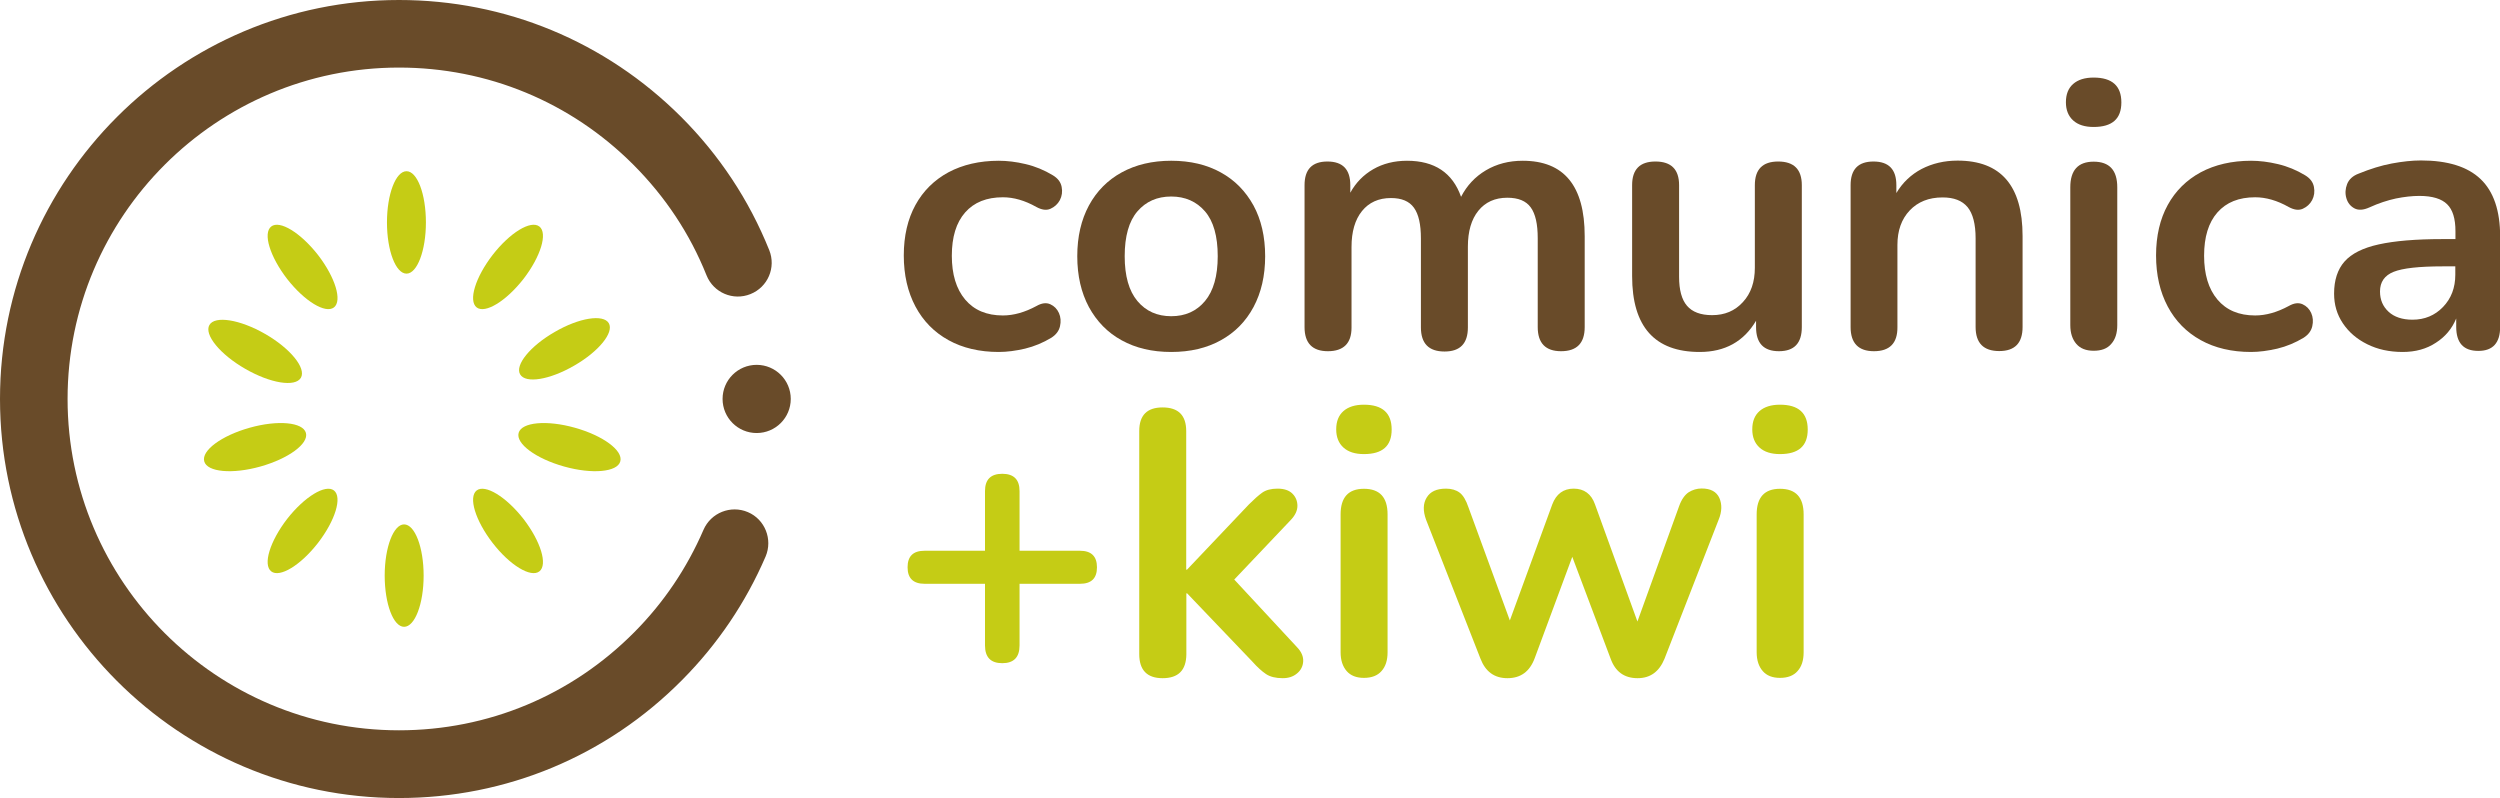 <?xml version="1.0" encoding="utf-8"?>
<!-- Generator: Adobe Illustrator 26.5.0, SVG Export Plug-In . SVG Version: 6.00 Build 0)  -->
<svg version="1.1" id="Camada_1" xmlns="http://www.w3.org/2000/svg" xmlns:xlink="http://www.w3.org/1999/xlink" x="0px" y="0px"
	 viewBox="0 0 165 52.67" style="enable-background:new 0 0 165 52.67;" xml:space="preserve">
<style type="text/css">
	.st0{fill:#C5CC15;}
	.st1{fill:#694B29;}
</style>
<g>
	<g>
		<g>
			<path class="st0" d="M28.11,14.68c0,1.87-0.58,3.38-1.28,3.38c-0.71,0-1.29-1.51-1.29-3.38c0-1.87,0.58-3.38,1.29-3.38
				C27.54,11.3,28.11,12.81,28.11,14.68"/>
		</g>
		<g>
			<path class="st0" d="M20.99,16.83c1.14,1.48,1.61,3.02,1.05,3.46c-0.56,0.43-1.94-0.41-3.09-1.88c-1.14-1.48-1.61-3.02-1.05-3.46
				C18.46,14.51,19.84,15.36,20.99,16.83"/>
		</g>
		<g>
			<path class="st0" d="M17.5,22.04c1.67,0.96,2.72,2.26,2.36,2.89c-0.37,0.64-2.02,0.37-3.68-0.59c-1.67-0.96-2.72-2.26-2.36-2.89
				C14.18,20.82,15.83,21.08,17.5,22.04"/>
		</g>
		<g>
			<path class="st0" d="M32.51,16.83c-1.14,1.48-1.61,3.02-1.05,3.46c0.56,0.43,1.94-0.41,3.09-1.88c1.14-1.48,1.61-3.02,1.05-3.46
				C35.03,14.51,33.65,15.36,32.51,16.83"/>
		</g>
		<g>
			<path class="st0" d="M36.61,21.91c-1.62,0.93-2.64,2.19-2.28,2.8c0.36,0.62,1.95,0.36,3.57-0.58c1.62-0.93,2.64-2.19,2.28-2.8
				C39.82,20.72,38.22,20.97,36.61,21.91"/>
		</g>
		<g>
			<path class="st0" d="M25.39,37.99c0-1.87,0.58-3.38,1.28-3.38c0.71,0,1.29,1.51,1.29,3.38c0,1.87-0.58,3.38-1.29,3.38
				C25.96,41.37,25.39,39.85,25.39,37.99"/>
		</g>
		<g>
			<path class="st0" d="M32.51,35.83c-1.14-1.48-1.61-3.02-1.05-3.46c0.56-0.43,1.94,0.41,3.09,1.88c1.14,1.48,1.61,3.02,1.05,3.46
				C35.04,38.15,33.65,37.31,32.51,35.83"/>
		</g>
		<g>
			<path class="st0" d="M20.99,35.83c1.14-1.48,1.61-3.02,1.05-3.46c-0.56-0.43-1.94,0.41-3.09,1.88c-1.14,1.48-1.61,3.02-1.05,3.46
				C18.46,38.15,19.84,37.31,20.99,35.83"/>
		</g>
		<g>
			<path class="st0" d="M17.19,30.79c1.85-0.52,3.2-1.51,3-2.22c-0.2-0.71-1.86-0.86-3.71-0.34c-1.86,0.52-3.2,1.51-3,2.22
				C13.67,31.16,15.34,31.31,17.19,30.79"/>
		</g>
		<g>
			<path class="st0" d="M37.23,30.79c-1.86-0.52-3.2-1.51-3-2.22c0.2-0.71,1.86-0.86,3.71-0.34c1.86,0.52,3.2,1.51,3,2.22
				C40.75,31.16,39.08,31.31,37.23,30.79"/>
		</g>
	</g>
	<g>
		<path class="st1" d="M65.92,23.23c-1.27,0-2.38-0.26-3.32-0.78c-0.94-0.52-1.67-1.26-2.18-2.22c-0.51-0.96-0.77-2.08-0.77-3.37
			s0.26-2.4,0.77-3.33c0.51-0.93,1.24-1.65,2.18-2.16c0.94-0.5,2.05-0.76,3.32-0.76c0.55,0,1.14,0.07,1.77,0.22
			c0.64,0.15,1.24,0.4,1.8,0.74c0.33,0.2,0.52,0.45,0.58,0.77c0.06,0.31,0.02,0.6-0.12,0.87c-0.14,0.26-0.35,0.45-0.62,0.57
			c-0.27,0.12-0.58,0.07-0.93-0.12c-0.76-0.43-1.5-0.64-2.21-0.64c-1.07,0-1.9,0.33-2.49,1c-0.59,0.67-0.88,1.62-0.88,2.86
			c0,1.22,0.29,2.19,0.88,2.89c0.59,0.7,1.42,1.05,2.49,1.05c0.71,0,1.45-0.21,2.21-0.62c0.35-0.2,0.65-0.24,0.92-0.12
			c0.26,0.12,0.45,0.31,0.57,0.58c0.12,0.27,0.14,0.56,0.07,0.87c-0.07,0.31-0.26,0.56-0.57,0.76c-0.55,0.33-1.12,0.57-1.74,0.72
			C67.05,23.15,66.47,23.23,65.92,23.23z"/>
		<path class="st1" d="M77.3,23.23c-1.26,0-2.35-0.26-3.27-0.77c-0.93-0.51-1.64-1.24-2.16-2.19c-0.51-0.95-0.77-2.07-0.77-3.36
			s0.26-2.4,0.77-3.35c0.51-0.94,1.23-1.67,2.16-2.18c0.93-0.51,2.02-0.77,3.27-0.77c1.26,0,2.35,0.26,3.27,0.77
			c0.93,0.51,1.64,1.24,2.16,2.18c0.51,0.94,0.77,2.06,0.77,3.35s-0.26,2.41-0.77,3.36c-0.51,0.95-1.23,1.68-2.16,2.19
			C79.65,22.97,78.56,23.23,77.3,23.23z M77.3,20.87c0.93,0,1.67-0.33,2.23-1c0.56-0.67,0.84-1.66,0.84-2.96
			c0-1.32-0.28-2.31-0.84-2.96c-0.56-0.65-1.31-0.98-2.23-0.98c-0.93,0-1.67,0.33-2.23,0.98c-0.56,0.65-0.84,1.64-0.84,2.96
			c0,1.31,0.28,2.29,0.84,2.96C75.63,20.54,76.38,20.87,77.3,20.87z"/>
		<path class="st1" d="M87.64,23.18c-1.02,0-1.54-0.53-1.54-1.59v-9.37c0-1.04,0.5-1.56,1.51-1.56c1.01,0,1.51,0.52,1.51,1.56v0.5
			c0.36-0.66,0.87-1.18,1.51-1.55c0.64-0.37,1.39-0.56,2.23-0.56c1.82,0,3.01,0.79,3.57,2.38c0.38-0.74,0.93-1.33,1.64-1.75
			c0.71-0.42,1.52-0.63,2.43-0.63c2.73,0,4.09,1.66,4.09,4.98v6c0,1.06-0.52,1.59-1.56,1.59c-1.02,0-1.54-0.53-1.54-1.59v-5.87
			c0-0.93-0.15-1.6-0.46-2.03c-0.31-0.43-0.82-0.64-1.55-0.64c-0.81,0-1.45,0.29-1.91,0.86c-0.46,0.57-0.69,1.36-0.69,2.37v5.33
			c0,1.06-0.51,1.59-1.54,1.59c-1.04,0-1.56-0.53-1.56-1.59v-5.87c0-0.93-0.15-1.6-0.46-2.03c-0.31-0.43-0.81-0.64-1.52-0.64
			c-0.81,0-1.45,0.29-1.91,0.86c-0.46,0.57-0.69,1.36-0.69,2.37v5.33C89.2,22.65,88.68,23.18,87.64,23.18z"/>
		<path class="st1" d="M112.18,23.23c-2.97,0-4.46-1.67-4.46-5.01v-6c0-1.04,0.51-1.56,1.54-1.56c1.04,0,1.56,0.52,1.56,1.56v6.05
			c0,0.86,0.17,1.5,0.52,1.91c0.35,0.41,0.9,0.62,1.66,0.62c0.83,0,1.5-0.28,2.03-0.86c0.53-0.57,0.79-1.33,0.79-2.27v-5.45
			c0-1.04,0.51-1.56,1.54-1.56c1.04,0,1.56,0.52,1.56,1.56v9.37c0,1.06-0.5,1.59-1.51,1.59c-1.01,0-1.51-0.53-1.51-1.59v-0.42
			C115.09,22.54,113.85,23.23,112.18,23.23z"/>
		<path class="st1" d="M123.68,23.18c-1.02,0-1.54-0.53-1.54-1.59v-9.37c0-1.04,0.5-1.56,1.51-1.56c1.01,0,1.51,0.52,1.51,1.56v0.52
			c0.41-0.69,0.97-1.22,1.67-1.59c0.7-0.36,1.49-0.55,2.37-0.55c2.86,0,4.29,1.66,4.29,4.98v6c0,1.06-0.51,1.59-1.54,1.59
			c-1.04,0-1.56-0.53-1.56-1.59v-5.85c0-0.94-0.18-1.63-0.53-2.06c-0.36-0.43-0.9-0.64-1.65-0.64c-0.91,0-1.63,0.29-2.17,0.86
			c-0.54,0.57-0.81,1.33-0.81,2.27v5.43C125.24,22.65,124.72,23.18,123.68,23.18z"/>
		<path class="st1" d="M138.18,8.38c-0.58,0-1.03-0.14-1.35-0.43c-0.32-0.29-0.48-0.69-0.48-1.2c0-0.53,0.16-0.93,0.48-1.21
			c0.32-0.28,0.77-0.42,1.35-0.42c1.22,0,1.83,0.55,1.83,1.64S139.4,8.38,138.18,8.38z M138.18,23.15c-0.5,0-0.88-0.15-1.14-0.45
			c-0.26-0.3-0.4-0.71-0.4-1.24v-9.1c0-1.12,0.51-1.69,1.54-1.69c1.04,0,1.56,0.56,1.56,1.69v9.1c0,0.53-0.13,0.94-0.4,1.24
			C139.08,23.01,138.69,23.15,138.18,23.15z"/>
		<path class="st1" d="M148.57,23.23c-1.27,0-2.38-0.26-3.32-0.78c-0.94-0.52-1.67-1.26-2.18-2.22c-0.51-0.96-0.77-2.08-0.77-3.37
			s0.26-2.4,0.77-3.33c0.51-0.93,1.24-1.65,2.18-2.16c0.94-0.5,2.05-0.76,3.32-0.76c0.55,0,1.14,0.07,1.77,0.22
			c0.64,0.15,1.24,0.4,1.8,0.74c0.33,0.2,0.52,0.45,0.58,0.77c0.06,0.31,0.02,0.6-0.12,0.87c-0.14,0.26-0.35,0.45-0.62,0.57
			c-0.27,0.12-0.58,0.07-0.93-0.12c-0.76-0.43-1.5-0.64-2.21-0.64c-1.07,0-1.9,0.33-2.49,1c-0.59,0.67-0.88,1.62-0.88,2.86
			c0,1.22,0.29,2.19,0.88,2.89c0.59,0.7,1.42,1.05,2.49,1.05c0.71,0,1.45-0.21,2.21-0.62c0.35-0.2,0.65-0.24,0.92-0.12
			c0.26,0.12,0.45,0.31,0.57,0.58c0.12,0.27,0.14,0.56,0.07,0.87c-0.07,0.31-0.26,0.56-0.57,0.76c-0.55,0.33-1.12,0.57-1.74,0.72
			C149.69,23.15,149.11,23.23,148.57,23.23z"/>
		<path class="st1" d="M158.58,23.23c-0.88,0-1.66-0.17-2.34-0.51c-0.69-0.34-1.22-0.8-1.61-1.38c-0.39-0.58-0.58-1.23-0.58-1.96
			c0-0.89,0.23-1.6,0.69-2.12c0.46-0.52,1.21-0.9,2.26-1.13c1.04-0.23,2.44-0.35,4.19-0.35h0.87v-0.52c0-0.83-0.18-1.42-0.55-1.78
			c-0.36-0.36-0.98-0.55-1.83-0.55c-0.48,0-1,0.06-1.55,0.17c-0.55,0.12-1.14,0.31-1.75,0.59c-0.4,0.18-0.73,0.2-0.99,0.06
			c-0.26-0.14-0.44-0.36-0.53-0.67c-0.09-0.31-0.07-0.62,0.05-0.93c0.12-0.31,0.38-0.55,0.76-0.69c0.76-0.31,1.49-0.54,2.19-0.67
			c0.7-0.13,1.34-0.2,1.92-0.2c1.77,0,3.08,0.41,3.94,1.23c0.86,0.82,1.29,2.09,1.29,3.8v5.95c0,1.06-0.48,1.59-1.44,1.59
			c-0.98,0-1.46-0.53-1.46-1.59v-0.55c-0.28,0.68-0.73,1.21-1.34,1.6C160.15,23.03,159.42,23.23,158.58,23.23z M159.22,21.1
			c0.81,0,1.48-0.28,2.02-0.84c0.54-0.56,0.81-1.27,0.81-2.13v-0.55h-0.84c-1.55,0-2.63,0.12-3.23,0.36c-0.6,0.24-0.9,0.67-0.9,1.3
			c0,0.55,0.19,0.99,0.57,1.34C158.02,20.92,158.55,21.1,159.22,21.1z"/>
	</g>
	<g>
		<path class="st0" d="M66.15,43.77c-0.76,0-1.14-0.39-1.14-1.17v-4.07h-3.99c-0.74,0-1.12-0.36-1.12-1.09
			c0-0.73,0.37-1.09,1.12-1.09h3.99v-3.94c0-0.76,0.38-1.14,1.14-1.14c0.76,0,1.14,0.38,1.14,1.14v3.94h3.99
			c0.74,0,1.12,0.36,1.12,1.09c0,0.73-0.37,1.09-1.12,1.09h-3.99v4.07C67.29,43.38,66.91,43.77,66.15,43.77z"/>
		<path class="st0" d="M76.73,44.76c-1.02,0-1.54-0.53-1.54-1.59V28.45c0-1.04,0.51-1.56,1.54-1.56c1.04,0,1.56,0.52,1.56,1.56v9.15
			h0.05l4.09-4.31c0.33-0.33,0.62-0.59,0.87-0.77c0.25-0.18,0.59-0.27,1.02-0.27c0.43,0,0.76,0.11,0.98,0.33
			c0.22,0.22,0.33,0.49,0.33,0.81c0,0.31-0.15,0.63-0.45,0.94l-3.72,3.92l4.14,4.46c0.3,0.31,0.43,0.63,0.41,0.95
			c-0.02,0.32-0.16,0.59-0.41,0.79c-0.25,0.21-0.56,0.31-0.94,0.31c-0.46,0-0.83-0.09-1.1-0.27c-0.27-0.18-0.57-0.45-0.9-0.82
			l-4.31-4.51h-0.05v4.02C78.29,44.24,77.77,44.76,76.73,44.76z"/>
		<path class="st0" d="M90.02,29.97c-0.58,0-1.03-0.14-1.35-0.43c-0.32-0.29-0.48-0.69-0.48-1.2c0-0.53,0.16-0.93,0.48-1.21
			c0.32-0.28,0.77-0.42,1.35-0.42c1.22,0,1.83,0.55,1.83,1.64S91.24,29.97,90.02,29.97z M90.02,44.74c-0.5,0-0.88-0.15-1.14-0.45
			c-0.26-0.3-0.4-0.71-0.4-1.24v-9.1c0-1.12,0.51-1.69,1.54-1.69c1.04,0,1.56,0.56,1.56,1.69v9.1c0,0.53-0.13,0.94-0.4,1.24
			C90.92,44.59,90.53,44.74,90.02,44.74z"/>
		<path class="st0" d="M99.49,44.76c-0.86,0-1.45-0.43-1.78-1.29l-3.59-9.17c-0.21-0.58-0.2-1.07,0.04-1.46
			c0.24-0.4,0.66-0.59,1.28-0.59c0.36,0,0.66,0.09,0.89,0.26c0.23,0.17,0.43,0.5,0.59,0.98l2.73,7.46l2.8-7.66
			c0.26-0.69,0.74-1.04,1.41-1.04c0.69,0,1.17,0.35,1.41,1.04l2.8,7.73l2.75-7.61c0.16-0.45,0.38-0.75,0.63-0.92
			c0.26-0.16,0.54-0.25,0.86-0.25c0.59,0,0.98,0.21,1.17,0.63c0.18,0.42,0.17,0.9-0.05,1.43l-3.57,9.17
			c-0.35,0.86-0.94,1.29-1.78,1.29c-0.88,0-1.47-0.43-1.78-1.29l-2.53-6.72l-2.48,6.69C100.96,44.33,100.36,44.76,99.49,44.76z"/>
		<path class="st0" d="M117.48,29.97c-0.58,0-1.03-0.14-1.35-0.43c-0.32-0.29-0.48-0.69-0.48-1.2c0-0.53,0.16-0.93,0.48-1.21
			c0.32-0.28,0.77-0.42,1.35-0.42c1.22,0,1.83,0.55,1.83,1.64S118.7,29.97,117.48,29.97z M117.48,44.74c-0.5,0-0.88-0.15-1.14-0.45
			c-0.26-0.3-0.4-0.71-0.4-1.24v-9.1c0-1.12,0.51-1.69,1.54-1.69c1.04,0,1.56,0.56,1.56,1.69v9.1c0,0.53-0.13,0.94-0.4,1.24
			C118.38,44.59,117.99,44.74,117.48,44.74z"/>
	</g>
	<g>
		<g>
			<g>
				<path class="st1" d="M26.33,52.67C11.81,52.67,0,40.85,0,26.33S11.81,0,26.33,0c7.03,0,13.64,2.74,18.62,7.71
					c2.53,2.53,4.49,5.49,5.82,8.8c0.46,1.14-0.09,2.44-1.24,2.9c-1.14,0.46-2.44-0.09-2.9-1.24c-1.1-2.75-2.73-5.2-4.84-7.31
					c-4.13-4.13-9.62-6.4-15.46-6.4c-12.06,0-21.87,9.81-21.87,21.87S14.27,48.2,26.33,48.2c5.88,0,11.39-2.3,15.53-6.47
					c1.95-1.96,3.48-4.24,4.57-6.76c0.49-1.13,1.8-1.65,2.93-1.17s1.65,1.8,1.17,2.93c-1.31,3.04-3.16,5.78-5.5,8.14
					C40.05,49.9,33.41,52.67,26.33,52.67z"/>
			</g>
		</g>
		<g>
			<circle class="st1" cx="49.94" cy="26.33" r="2.25"/>
		</g>
	</g>
</g>
</svg>
